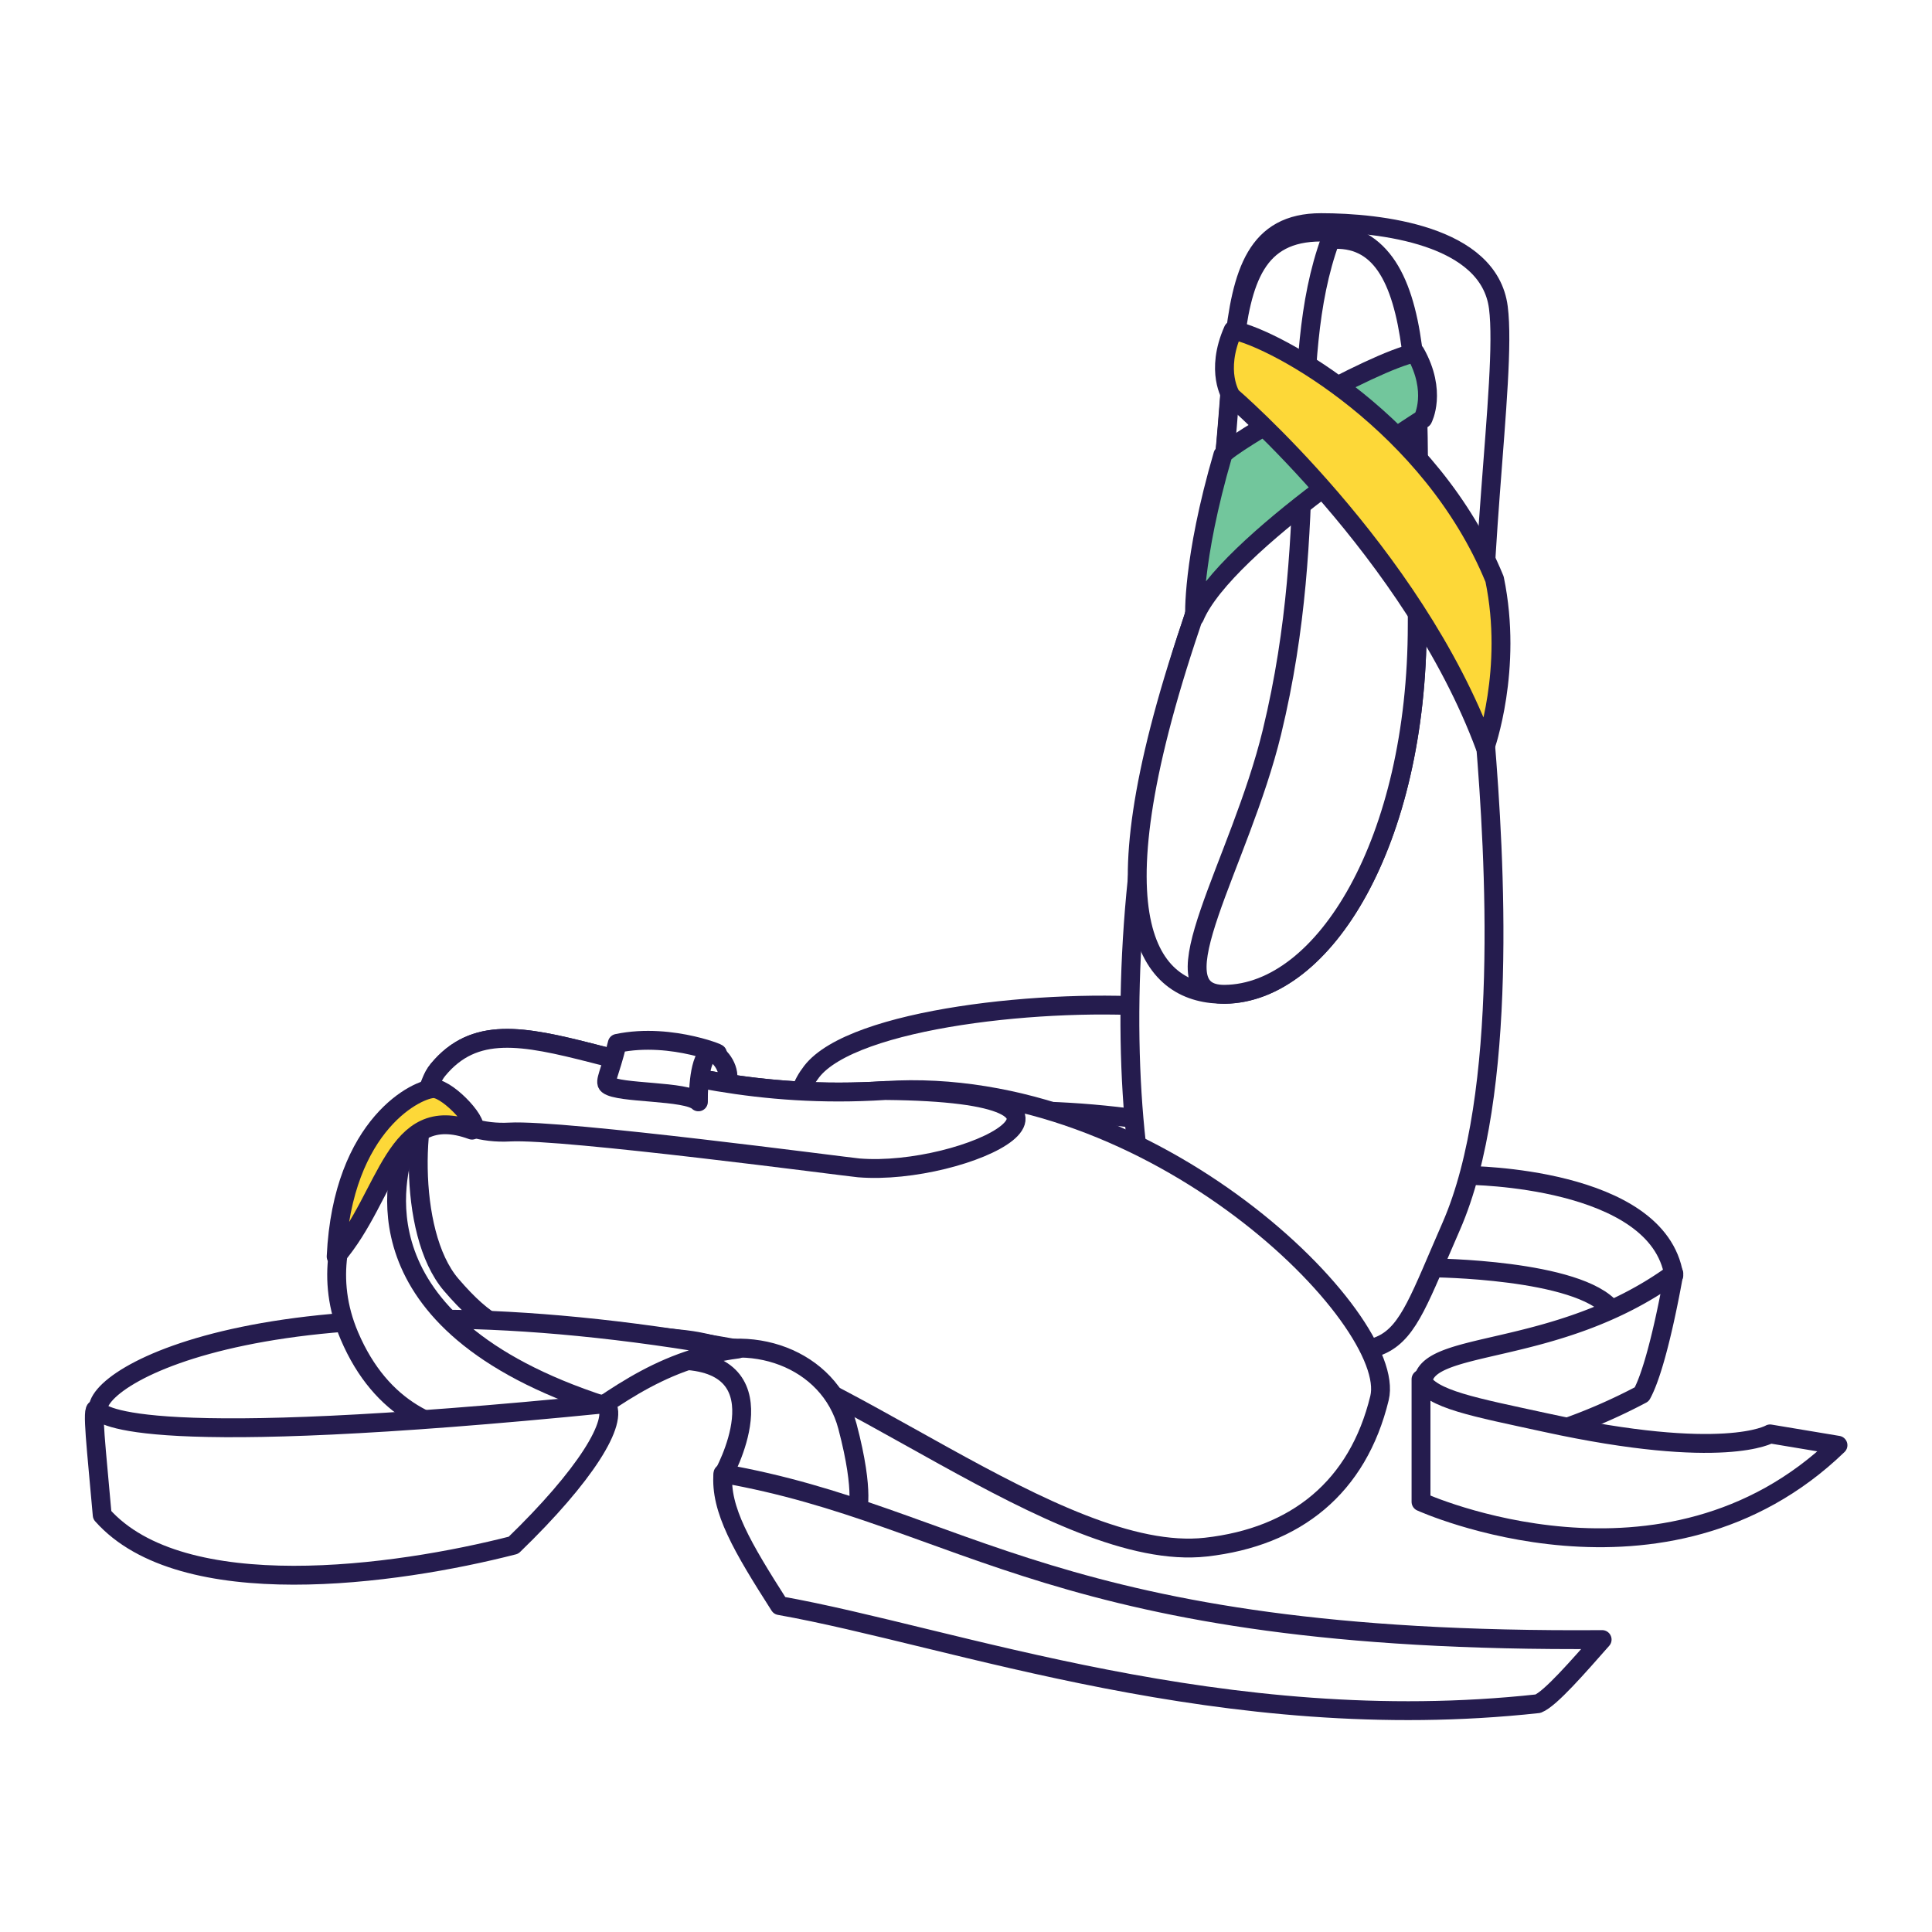 <?xml version="1.0" standalone="no"?><!DOCTYPE svg PUBLIC "-//W3C//DTD SVG 1.1//EN" "http://www.w3.org/Graphics/SVG/1.1/DTD/svg11.dtd"><svg xmlns="http://www.w3.org/2000/svg" xmlns:xlink="http://www.w3.org/1999/xlink" width="1024" height="1024" viewBox="0 0 1024 1024">
  <rect x="0" y="0" width="1024" height="1024" fill="#808080" stroke="none"/>
  <defs>
    <clipPath id="clip-线性芭蕾">
      <rect width="1024" height="1024"/>
    </clipPath>
  </defs>
  <g id="线性芭蕾" clip-path="url(#clip-线性芭蕾)">
    <rect width="1024" height="1024" fill="#fff"/>
    <path id="路径_379" data-name="路径 379" d="M618,600c-60.992-10.684-145.82-8.2-124,10-46.312,10.148-82.879-8.617-61-37s125.568-39.283,187-34C646.38,541.268,655.428,606.556,618,600Z" transform="translate(-2.832 -5)" fill="#fff" stroke="#251c4e" stroke-linecap="round" stroke-linejoin="round" stroke-width="10"/>
    <path id="路径_380" data-name="路径 380" d="M781,628s100.6.53,109,53c-13.112,11.324-13.8,16.029-33,18-17.484-21.484-95-22-95-22Z" transform="translate(-2.832 -5)" fill="#fff" stroke="#251c4e" stroke-linecap="round" stroke-linejoin="round" stroke-width="10"/>
    <path id="路径_381" data-name="路径 381" d="M890,680s-8.146,47.9-17,64a297.426,297.426,0,0,1-44,19s-71.055-6.093-72-24C755.7,714.279,827.021,725.76,890,680Z" transform="translate(-2.832 -5)" fill="#fff" stroke="#251c4e" stroke-linecap="round" stroke-linejoin="round" stroke-width="10"/>
    <path id="路径_382" data-name="路径 382" d="M756,736v65s129.122,58.711,221-30l-36-6s-24.23,14.66-119-6C784.034,750.723,761.336,746.7,756,736Z" transform="translate(-2.832 -5)" fill="#fff" stroke="#251c4e" stroke-linecap="round" stroke-linejoin="round" stroke-width="10"/>
    <path id="路径_383" data-name="路径 383" d="M703,123c31.139,0,89.073,6.446,94,45,4.789,37.473-13.629,148.27-7,229,5.057,61.588,12.632,187.957-18,258-32.919,75.271-22.89,71.324-123,60-48.248-5.458-69.762-216.606-15-378.5C670.9,227.42,634.728,123,703,123Z" transform="translate(-2.832 -5)" fill="#fff" stroke="#251c4e" stroke-linecap="round" stroke-linejoin="round" stroke-width="10"/>
    <path id="路径_384" data-name="路径 384" d="M703,128c61.4,0,51,92.849,51,208S704.655,531.441,652,532c-38.1.4-72.762-33.606-18-195.5C670.9,227.42,634.728,128,703,128Z" transform="translate(-2.832 -5)" fill="#fff" stroke="#251c4e" stroke-linecap="round" stroke-linejoin="round" stroke-width="10"/>
    <path id="路径_385" data-name="路径 385" d="M708,132c52.64-4,46,88.849,46,204S704.655,531.441,652,532c-38.1.4,8.16-69.454,25-139C704.1,281.083,683.658,198.488,708,132Z" transform="translate(-2.832 -5)" fill="#fff" stroke="#251c4e" stroke-linecap="round" stroke-linejoin="round" stroke-width="10"/>
    <path id="路径_386" data-name="路径 386" d="M753,192c-23.34,4.648-99.25,48.77-102,54-16.5,56.482-15,86-15,86,16.238-38.879,121-105,121-105S764.629,212.65,753,192Z" transform="translate(-2.832 -5)" fill="#72c69c" stroke="#251c4e" stroke-linecap="round" stroke-linejoin="round" stroke-width="10"/>
    <path id="路径_387" data-name="路径 387" d="M656.4,180c23.261,4.648,105.041,50.094,138.6,132,9.872,47.773-5,89-5,89C751.708,297.652,655.4,215,655.4,215S646.711,201.871,656.4,180Z" transform="translate(-2.832 -5)" fill="#fdd838" stroke="#251c4e" stroke-linecap="round" stroke-linejoin="round" stroke-width="10"/>
    <path id="路径_388" data-name="路径 388" d="M380,563c4.7.679,10.711,9.791,8,16s-15,0-15,0S374.111,562.15,380,563Z" transform="translate(-2.832 -5)" fill="#fff" stroke="#251c4e" stroke-linecap="round" stroke-linejoin="round" stroke-width="10"/>
    <path id="路径_389" data-name="路径 389" d="M472,583c142.514-9.2,272.032,121.674,262,163-11.453,47.18-44.177,73.633-92,79-78.207,8.778-200.246-101.094-276-110-77.579-9.121-87.368,13.693-124-29-24.075-28.059-20.176-98.075-7-114C273.365,525.63,337.247,591.7,472,583Z" transform="translate(-2.832 -5)" fill="#fff" stroke="#251c4e" stroke-linecap="round" stroke-linejoin="round" stroke-width="10"/>
    <path id="路径_390" data-name="路径 390" d="M472,583c134.4,1.156,41.984,45.574-14,41-5.9-.482-156.812-20.557-185-19-29,1.6-51.176-17.075-38-33C273.365,525.63,337.247,591.7,472,583Z" transform="translate(-2.832 -5)" fill="#fff" stroke="#251c4e" stroke-linecap="round" stroke-linejoin="round" stroke-width="10"/>
    <path id="路径_391" data-name="路径 391" d="M365,726c34.623-16.141,77.43-1.294,87,35s5,46,5,46l-71-20S418.914,728.612,365,726Z" transform="translate(-2.832 -5)" fill="#fff" stroke="#251c4e" stroke-linecap="round" stroke-linejoin="round" stroke-width="10"/>
    <path id="路径_392" data-name="路径 392" d="M386,786c128.322,22.538,175.815,90.208,466,88-12.458,14.086-27.4,31.4-34,34-166.258,18.161-310.6-35.811-402-52C396.211,825,384.417,805.034,386,786Z" transform="translate(-2.832 -5)" fill="#fff" stroke="#251c4e" stroke-linecap="round" stroke-linejoin="round" stroke-width="10"/>
    <path id="路径_393" data-name="路径 393" d="M394,720c-87.252,11.19-106.052,96.164-218,73-57.056-11.806-116.206-21.4-121-40S151.479,676.435,394,720Z" transform="translate(-2.832 -5)" fill="#fff" stroke="#251c4e" stroke-linecap="round" stroke-linejoin="round" stroke-width="10"/>
    <path id="路径_394" data-name="路径 394" d="M217,614c-2.427,11.2-30.432,91.74,106,136-14.044,11.242-101.1,42.564-135-37C162.1,652.212,219.427,602.8,217,614Z" transform="translate(-2.832 -5)" fill="#fff" stroke="#251c4e" stroke-linecap="round" stroke-linejoin="round" stroke-width="10"/>
    <path id="路径_395" data-name="路径 395" d="M324,749c7.114,9.168-11,38.3-49,75-62.688,16.1-175.721,31.659-218-16-3.073-35.38-5.8-57.654-3-56C57.635,755.742,78.023,773.568,324,749Z" transform="translate(-2.832 -5)" fill="#fff" stroke="#251c4e" stroke-linecap="round" stroke-linejoin="round" stroke-width="10"/>
    <path id="路径_396" data-name="路径 396" d="M253,604c5.93-1.938-12.109-21.547-20-22s-48.661,18-52,89C208.812,638.513,211.37,588.693,253,604Z" transform="translate(-2.832 -5)" fill="#fdd838" stroke="#251c4e" stroke-linecap="round" stroke-linejoin="round" stroke-width="10"/>
    <path id="路径_397" data-name="路径 397" d="M325,580c5.619,4.692,41.878,2.914,48,9-.172-10.854,1.63-28.606,9-26s-22.531-11.194-52-5C326.1,573.934,322.983,578.316,325,580Z" transform="translate(-2.832 -5)" fill="#fff" stroke="#251c4e" stroke-linecap="round" stroke-linejoin="round" stroke-width="10"/>
  </g>
</svg>
